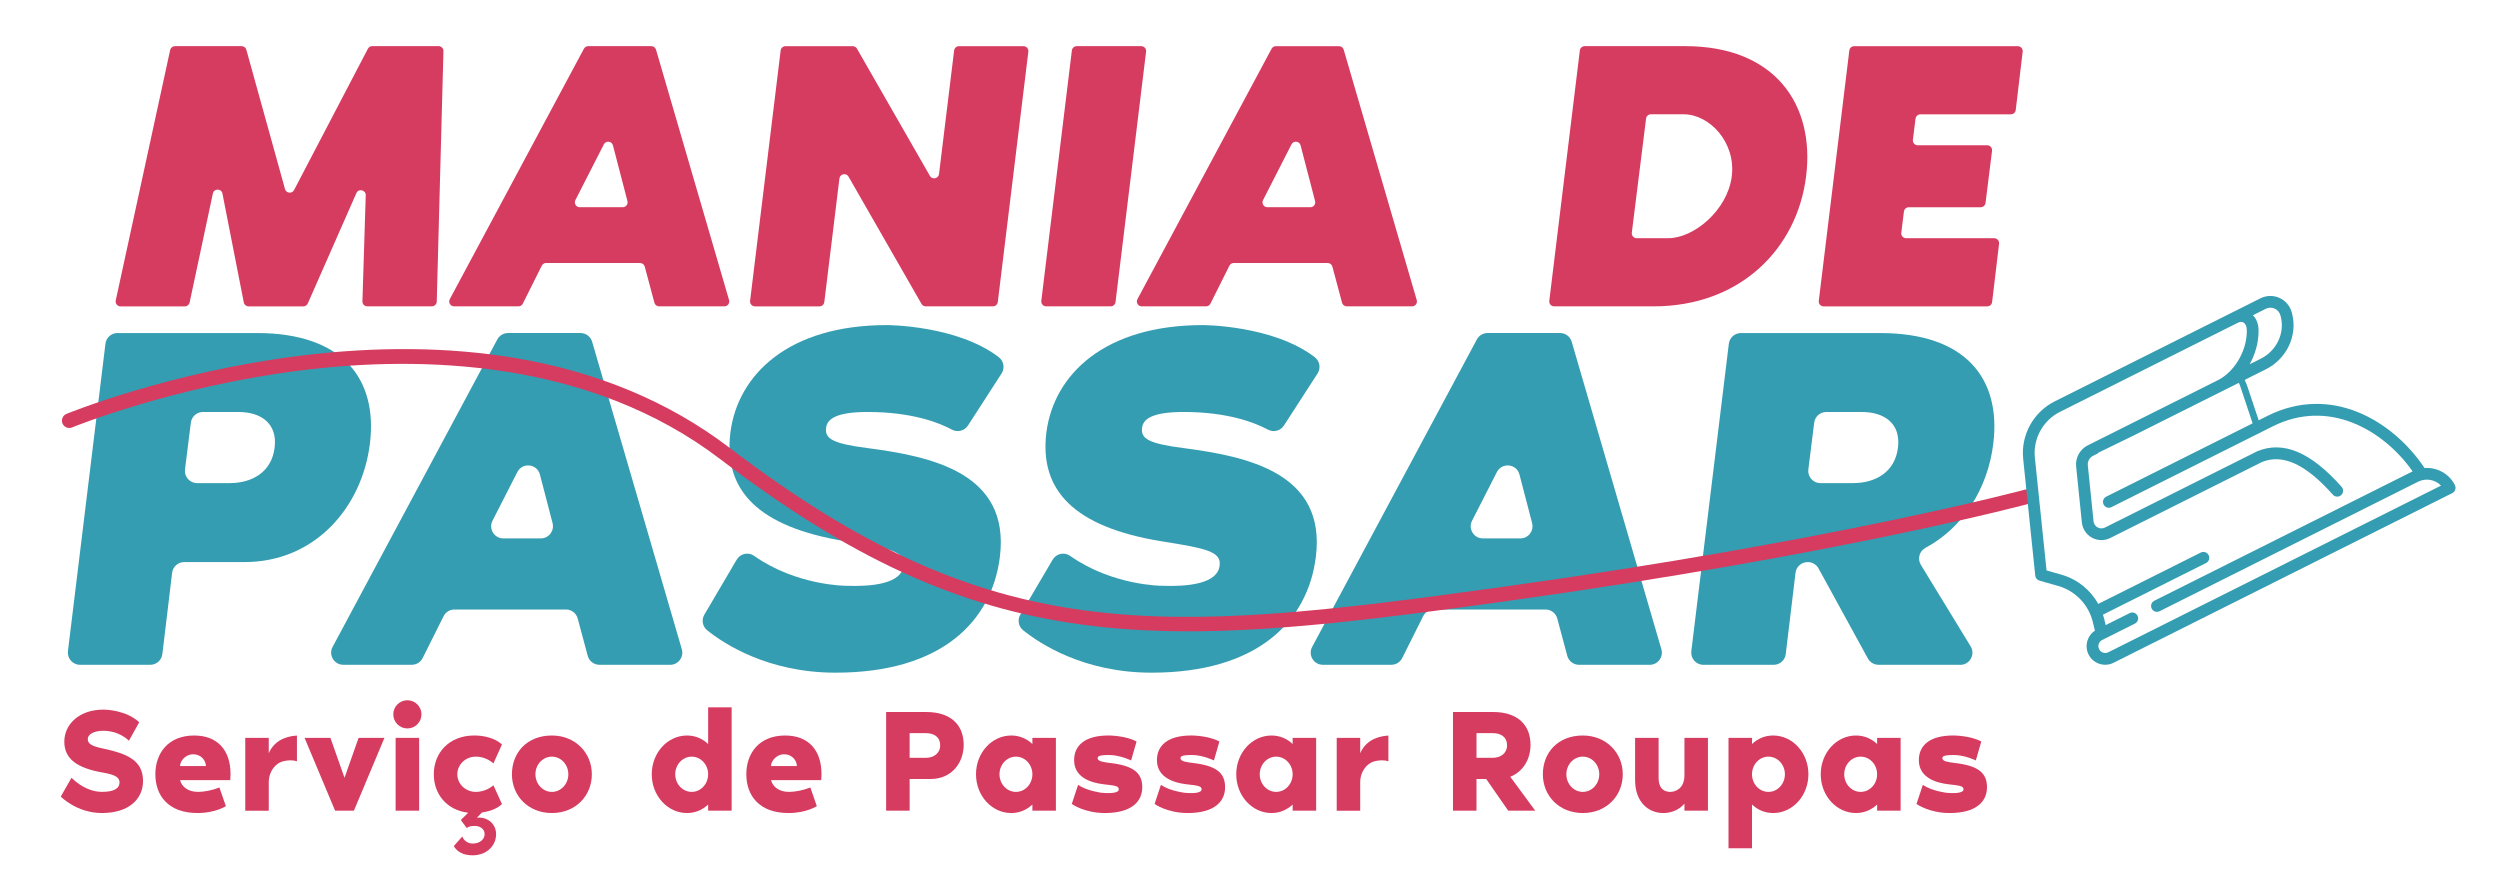 <svg xmlns="http://www.w3.org/2000/svg" id="Camada_1" viewBox="0 0 1366 487.83"><defs><style>.cls-1{fill:#d63b60;}.cls-2{fill:#359db1;}</style></defs><path class="cls-1" d="m235.96,167.39h-35.26c-1.51,0-2.72-1.25-2.67-2.76l1.81-57.94c.09-2.94-3.94-3.85-5.12-1.16l-26.54,60.27c-.43.97-1.39,1.6-2.45,1.6h-29.9c-1.28,0-2.38-.91-2.62-2.16l-11.66-59.48c-.56-2.86-4.63-2.89-5.24-.04l-12.69,59.56c-.26,1.23-1.35,2.12-2.62,2.12h-35.14c-1.71,0-2.98-1.58-2.61-3.24L92.98,27.33c.27-1.23,1.36-2.11,2.61-2.11h36.43c1.2,0,2.26.8,2.58,1.96l21.13,76.14c.65,2.34,3.82,2.67,4.95.52l40.33-77.19c.46-.88,1.37-1.44,2.37-1.44h36.25c1.51,0,2.71,1.24,2.67,2.75l-3.66,136.82c-.04,1.45-1.22,2.6-2.67,2.6Z"></path><path class="cls-1" d="m395.79,167.39h-35.64c-1.21,0-2.27-.81-2.58-1.98l-5.28-19.73c-.31-1.17-1.37-1.98-2.58-1.98h-51.3c-1.01,0-1.94.57-2.39,1.48l-10.37,20.74c-.45.91-1.38,1.48-2.39,1.48h-35.13c-2.02,0-3.31-2.16-2.36-3.94L319.05,26.63c.47-.87,1.37-1.41,2.36-1.41h34.47c1.19,0,2.23.78,2.57,1.93l39.91,136.82c.5,1.71-.78,3.42-2.57,3.42Zm-52.95-57.51l-7.93-30.46c-.62-2.38-3.85-2.73-4.97-.54l-15.55,30.46c-.91,1.78.38,3.89,2.38,3.89h23.48c1.75,0,3.03-1.65,2.59-3.35Z"></path><path class="cls-1" d="m561.89,28.22l-16.7,136.82c-.16,1.34-1.3,2.35-2.66,2.35h-36.7c-.96,0-1.84-.51-2.32-1.34l-39.87-69.54c-1.28-2.23-4.66-1.55-4.98,1.01l-8.26,67.53c-.16,1.34-1.3,2.35-2.66,2.35h-35.23c-1.61,0-2.85-1.4-2.66-3l16.7-136.82c.16-1.34,1.3-2.35,2.66-2.35h36.7c.96,0,1.84.51,2.32,1.34l39.87,69.54c1.28,2.23,4.66,1.55,4.98-1.01l8.26-67.52c.16-1.34,1.3-2.35,2.66-2.35h35.23c1.61,0,2.85,1.4,2.66,3Z"></path><path class="cls-1" d="m568.97,164.39l16.7-136.82c.16-1.34,1.3-2.35,2.66-2.35h35.23c1.61,0,2.85,1.4,2.66,3l-16.7,136.82c-.16,1.34-1.3,2.35-2.66,2.35h-35.23c-1.61,0-2.85-1.4-2.66-3Z"></path><path class="cls-1" d="m771.52,167.39h-35.64c-1.21,0-2.27-.81-2.58-1.98l-5.28-19.73c-.31-1.17-1.37-1.98-2.58-1.98h-51.3c-1.01,0-1.94.57-2.39,1.48l-10.37,20.74c-.45.91-1.38,1.48-2.39,1.48h-35.13c-2.02,0-3.31-2.16-2.36-3.94l73.3-136.82c.47-.87,1.37-1.41,2.36-1.41h34.47c1.19,0,2.23.78,2.57,1.93l39.91,136.82c.5,1.71-.78,3.42-2.57,3.42Zm-52.95-57.51l-7.93-30.46c-.62-2.38-3.85-2.73-4.97-.54l-15.55,30.46c-.91,1.78.38,3.89,2.38,3.89h23.48c1.75,0,3.03-1.65,2.59-3.35Z"></path><path class="cls-1" d="m986.86,96.3c-4.87,39.35-35.75,71.09-83.36,71.09h-54.31c-1.61,0-2.85-1.4-2.66-3l16.69-136.82c.16-1.34,1.3-2.35,2.66-2.35h54.97c48.87,0,70.87,31.73,66.01,71.09Zm-40.62,0c2.33-18.62-12.27-33.85-26.23-33.85h-17.95c-1.35,0-2.49,1-2.65,2.34l-7.79,62.35c-.2,1.6,1.05,3.01,2.65,3.01h17.28c13.96,0,32.37-15.23,34.7-33.85Z"></path><path class="cls-1" d="m1046.65,64.8l-1.45,11.58c-.2,1.6,1.05,3.01,2.65,3.01h37.95c1.61,0,2.85,1.41,2.65,3.01l-3.56,28.5c-.17,1.34-1.31,2.34-2.65,2.34h-39.28c-1.35,0-2.49,1-2.65,2.34l-1.45,11.58c-.2,1.6,1.05,3.01,2.65,3.01h48.12c1.6,0,2.85,1.4,2.66,2.99l-3.8,31.89c-.16,1.35-1.3,2.36-2.66,2.36h-89.39c-1.61,0-2.85-1.4-2.66-3l16.69-136.82c.16-1.34,1.3-2.35,2.66-2.35h89.4c1.6,0,2.85,1.4,2.66,2.99l-3.8,31.89c-.16,1.35-1.3,2.36-2.66,2.36h-49.42c-1.35,0-2.49,1-2.65,2.34Z"></path><path class="cls-2" d="m202.12,242.38c-4.32,35.07-30.21,64.74-68.52,64.74h-32.96c-3.36,0-6.19,2.51-6.59,5.85l-5.34,44.42c-.4,3.34-3.23,5.85-6.59,5.85h-38.41c-3.99,0-7.07-3.49-6.59-7.44l20.5-168c.41-3.33,3.23-5.83,6.59-5.83h76.13c47.21,0,66.09,25.36,61.78,60.43Zm-52.06,2.16c1.62-13.22-7.55-19.42-19.69-19.42h-19.5c-3.35,0-6.17,2.49-6.59,5.82l-3.2,25.57c-.5,3.96,2.59,7.46,6.59,7.46h17.84c12.14,0,22.93-5.93,24.55-19.42Z"></path><path class="cls-2" d="m366.19,363.24h-38.66c-3.01,0-5.64-2.02-6.41-4.92l-5.46-20.37c-.78-2.9-3.41-4.92-6.41-4.92h-60.94c-2.51,0-4.81,1.42-5.94,3.67l-11.44,22.87c-1.12,2.25-3.42,3.67-5.94,3.67h-37.41c-5.02,0-8.22-5.35-5.85-9.77l90-168c1.16-2.16,3.4-3.5,5.85-3.5h39.6c2.95,0,5.55,1.95,6.37,4.78l49,168c1.24,4.25-1.95,8.5-6.37,8.5Zm-64.26-77.37l-6.92-26.59c-1.54-5.91-9.56-6.78-12.34-1.35l-13.57,26.59c-2.25,4.42.95,9.66,5.91,9.66h20.49c4.35,0,7.52-4.11,6.42-8.31Z"></path><path class="cls-2" d="m546.35,304.16c-4.32,35.07-31.56,63.39-89.83,63.39-36.85,0-60.82-15.71-70.1-23.15-2.58-2.07-3.25-5.7-1.57-8.55l17.68-30.05c1.95-3.32,6.33-4.33,9.47-2.11,23.25,16.38,50.19,16.38,50.19,16.38,14.3.54,30.48-1.08,31.56-11.06,1.08-7.82-8.09-9.44-31.56-13.22-48.29-7.82-66.9-28.05-63.12-59.35,4.05-31.83,31.83-58.81,85.51-58.81,0,0,38.23,0,61.11,17.5,2.77,2.12,3.48,5.99,1.59,8.92l-18.39,28.47c-1.89,2.93-5.7,3.87-8.77,2.22-7.13-3.84-21.89-9.63-46.07-9.63-16.99,0-22.12,3.78-22.66,8.63-.81,5.93,3.51,8.63,22.39,11.06,35.07,4.59,78.23,13.49,72.57,59.35Z"></path><path class="cls-2" d="m719,304.16c-4.32,35.07-31.56,63.39-89.83,63.39-36.85,0-60.82-15.71-70.1-23.15-2.58-2.07-3.25-5.7-1.57-8.55l17.68-30.05c1.95-3.32,6.33-4.33,9.47-2.11,23.25,16.38,50.19,16.38,50.19,16.38,14.3.54,30.48-1.08,31.56-11.06,1.08-7.82-8.09-9.44-31.56-13.22-48.29-7.82-66.9-28.05-63.12-59.35,4.05-31.83,31.83-58.81,85.51-58.81,0,0,38.23,0,61.11,17.5,2.77,2.12,3.48,5.99,1.59,8.92l-18.39,28.47c-1.89,2.93-5.7,3.87-8.77,2.22-7.13-3.84-21.89-9.63-46.07-9.63-16.99,0-22.12,3.78-22.66,8.63-.81,5.93,3.51,8.63,22.39,11.06,35.07,4.59,78.23,13.49,72.57,59.35Z"></path><path class="cls-2" d="m901.42,363.24h-38.66c-3.01,0-5.64-2.02-6.41-4.92l-5.46-20.37c-.78-2.9-3.41-4.92-6.41-4.92h-60.94c-2.51,0-4.81,1.42-5.94,3.67l-11.44,22.87c-1.12,2.25-3.42,3.67-5.94,3.67h-37.41c-5.02,0-8.22-5.35-5.85-9.77l90-168c1.16-2.16,3.4-3.5,5.85-3.5h39.6c2.95,0,5.55,1.95,6.37,4.78l49,168c1.24,4.25-1.95,8.5-6.37,8.5Zm-64.26-77.37l-6.92-26.59c-1.54-5.91-9.56-6.78-12.34-1.35l-13.57,26.59c-2.25,4.42.95,9.66,5.91,9.66h20.49c4.35,0,7.52-4.11,6.42-8.31Z"></path><path class="cls-2" d="m1071.09,363.24h-44.66c-2.42,0-4.66-1.32-5.82-3.45l-26.97-49.21c-1.17-2.13-3.4-3.45-5.82-3.45h-.16c-3.36,0-6.19,2.51-6.59,5.85l-5.34,44.42c-.4,3.34-3.23,5.85-6.59,5.85h-38.41c-3.99,0-7.07-3.49-6.59-7.44l20.5-168c.41-3.33,3.23-5.83,6.59-5.83h76.13c47.21,0,66.09,25.36,61.77,60.43-2.94,24.3-16.38,45.91-37.07,56.93-3.35,1.79-4.48,6.05-2.5,9.29l27.2,44.54c2.7,4.42-.48,10.1-5.67,10.1Zm-34.03-118.7c1.62-13.22-7.55-19.42-19.69-19.42h-19.5c-3.35,0-6.17,2.49-6.59,5.82l-3.2,25.57c-.5,3.96,2.59,7.46,6.59,7.46h17.84c12.14,0,22.93-5.93,24.55-19.42Z"></path><path class="cls-1" d="m649.23,344.94c-20.16,0-39.46-1.13-58.28-3.69-67.32-9.17-126.35-36.19-197.37-90.35-71.82-54.77-164.12-56.63-228.91-48.55-70.57,8.8-124.75,30.98-125.29,31.2-2.04.84-4.38-.13-5.23-2.17-.84-2.04.12-4.38,2.17-5.23.55-.23,55.56-22.76,127.16-31.72,42.12-5.27,81.71-4.89,117.65,1.12,45.1,7.54,84.57,24.02,117.3,48.99,143.63,109.53,233.48,102.47,423.02,76.07,182.18-25.38,284.7-52.98,285.71-53.25,2.14-.58,4.33.68,4.91,2.81.58,2.13-.68,4.33-2.81,4.91-1.02.28-103.96,28-286.71,53.46-67.18,9.36-122.94,16.41-173.32,16.41Z"></path><path class="cls-1" d="m78.15,426.75c0,9.95-7.86,17.49-22.47,17.49-13.8,0-22.47-8.99-22.47-8.99l5.86-10.27c5.94,5.86,12.12,7.7,16.61,7.7,7.14,0,9.63-2.17,9.63-5.14,0-2.57-1.93-4.17-8.99-5.38-14.44-2.49-21.18-7.62-21.18-16.93s7.94-17.49,21.34-17.49c1.77,0,12.44.32,19.58,6.9l-5.62,10.11s-4.97-5.46-14.12-5.46c-4.41,0-8.35,1.61-8.35,4.57,0,2.49,1.85,3.77,8.35,5.14,12.68,2.73,21.83,6.18,21.83,17.73Z"></path><path class="cls-1" d="m125.82,426.27h-27.44c1.04,3.77,4.49,6.42,9.87,6.42,3.21,0,7.86-.88,11.63-2.41l3.53,10.19s-5.62,3.77-15.49,3.77c-16.05,0-23.03-9.63-23.03-21.18s7.06-21.18,21.18-21.18c12.68,0,19.9,7.86,19.9,21.18,0,.88-.08,2.17-.16,3.21Zm-13.32-7.7c0-2.73-2.25-6.42-7.06-6.42-4.09,0-7.06,3.69-7.06,6.42h14.12Z"></path><path class="cls-1" d="m162.25,401.88v14.12c-2.41-.88-5.38-.64-7.7,0-3.77.96-7.7,5.22-7.7,11.48v15.49h-12.84v-39.8h12.84v8.43c2.65-6.18,8.18-9.23,15.41-9.71Z"></path><path class="cls-1" d="m166.42,403.16h14.12l7.7,21.83,7.7-21.83h14.12l-16.69,39.8h-10.27l-16.69-39.8Z"></path><path class="cls-1" d="m214.89,390.32c0-4.25,3.45-7.7,7.7-7.7s7.7,3.45,7.7,7.7-3.45,7.7-7.7,7.7-7.7-3.45-7.7-7.7Zm1.28,12.84h12.84v39.8h-12.84v-39.8Z"></path><path class="cls-1" d="m263.36,443.92l-2.81,2.89c5.38-.64,10.51,2.97,10.51,8.99,0,6.58-5.46,11.55-12.84,11.55-5.22,0-8.59-2.09-10.27-5.06l4.65-5.22c.72,2.01,2.81,3.85,5.62,3.85,4.41,0,6.58-2.65,6.58-5.14,0-2.89-2.57-4.49-5.38-4.49-2.09,0-3.37.32-4.41,1.12l-3.21-4.33,4.01-4.01c-11.88-1.44-18.78-10.27-18.78-21.02,0-11.72,8.35-21.18,22.15-21.18,5.14,0,11.23,1.36,15.09,4.9l-4.65,10.35c-2.57-2.25-6.02-3.69-9.63-3.69-5.62,0-10.11,4.33-10.11,9.63s4.49,9.63,10.11,9.63c3.61,0,7.06-1.44,9.63-3.61l4.65,10.27c-2.73,2.65-6.9,4.01-10.91,4.57Z"></path><path class="cls-1" d="m323.38,423.06c0,11.71-8.83,21.18-21.83,21.18s-21.83-9.47-21.83-21.18,8.1-21.18,21.83-21.18c12.84,0,21.83,9.47,21.83,21.18Zm-12.84,0c0-5.3-4.01-9.63-8.99-9.63s-8.99,4.33-8.99,9.63,4.01,9.63,8.99,9.63,8.99-4.33,8.99-9.63Z"></path><path class="cls-1" d="m386.93,406.53v-20.06h12.84v56.49h-12.84v-3.37c-3.05,2.89-6.98,4.65-11.55,4.65-10.67,0-19.26-9.47-19.26-21.18s8.59-21.18,19.26-21.18c4.57,0,8.51,1.77,11.55,4.65Zm0,16.53c0-5.3-4.01-9.63-8.99-9.63s-8.99,4.33-8.99,9.63,4.01,9.63,8.99,9.63,8.99-4.33,8.99-9.63Z"></path><path class="cls-1" d="m448.72,426.27h-27.44c1.04,3.77,4.49,6.42,9.87,6.42,3.21,0,7.86-.88,11.63-2.41l3.53,10.19s-5.62,3.77-15.49,3.77c-16.05,0-23.03-9.63-23.03-21.18s7.06-21.18,21.18-21.18c12.68,0,19.9,7.86,19.9,21.18,0,.88-.08,2.17-.16,3.21Zm-13.32-7.7c0-2.73-2.25-6.42-7.06-6.42-4.09,0-7.06,3.69-7.06,6.42h14.12Z"></path><path class="cls-1" d="m526.55,407.01c0,9.79-6.58,18.62-17.97,18.62h-11.55v17.33h-12.84v-53.92h21.83c14.04,0,20.54,7.54,20.54,17.97Zm-12.84.32c0-4.81-3.53-6.74-7.78-6.74h-8.91v13.48h8.91c4.25,0,7.78-2.49,7.78-6.74Z"></path><path class="cls-1" d="m576.94,403.16v39.8h-12.84v-3.37c-3.05,2.89-6.98,4.65-11.55,4.65-10.67,0-19.26-9.47-19.26-21.18s8.59-21.18,19.26-21.18c4.57,0,8.51,1.77,11.55,4.65v-3.37h12.84Zm-12.84,19.9c0-5.3-4.01-9.63-8.99-9.63s-8.99,4.33-8.99,9.63,4.01,9.63,8.99,9.63,8.99-4.33,8.99-9.63Z"></path><path class="cls-1" d="m624.13,430.12c0,8.1-6.18,14.12-20.38,14.12-11.39,0-18.13-4.97-18.13-4.97l3.45-10.43c4.81,3.37,12.84,4.33,12.84,4.33,5.22.48,9.39.08,9.39-1.85s-2.17-2.09-8.43-2.81c-13.96-1.76-15.97-8.75-15.97-13.16,0-7.78,5.54-13.48,18.86-13.48,0,0,9.23,0,15.25,3.29l-2.97,10.35s-6.02-2.97-12.04-2.97c-3.37,0-6.26.16-6.26,1.68,0,1.93,3.37,2.17,6.58,2.65,12.92,1.44,17.81,5.38,17.81,13.24Z"></path><path class="cls-1" d="m669.39,430.12c0,8.1-6.18,14.12-20.38,14.12-11.39,0-18.13-4.97-18.13-4.97l3.45-10.43c4.81,3.37,12.84,4.33,12.84,4.33,5.22.48,9.39.08,9.39-1.85s-2.17-2.09-8.43-2.81c-13.96-1.76-15.97-8.75-15.97-13.16,0-7.78,5.54-13.48,18.86-13.48,0,0,9.23,0,15.25,3.29l-2.97,10.35s-6.02-2.97-12.04-2.97c-3.37,0-6.26.16-6.26,1.68,0,1.93,3.37,2.17,6.58,2.65,12.92,1.44,17.81,5.38,17.81,13.24Z"></path><path class="cls-1" d="m719.14,403.16v39.8h-12.84v-3.37c-3.05,2.89-6.98,4.65-11.55,4.65-10.67,0-19.26-9.47-19.26-21.18s8.59-21.18,19.26-21.18c4.57,0,8.51,1.77,11.55,4.65v-3.37h12.84Zm-12.84,19.9c0-5.3-4.01-9.63-8.99-9.63s-8.99,4.33-8.99,9.63,4.01,9.63,8.99,9.63,8.99-4.33,8.99-9.63Z"></path><path class="cls-1" d="m758.62,401.88v14.12c-2.41-.88-5.38-.64-7.7,0-3.77.96-7.7,5.22-7.7,11.48v15.49h-12.84v-39.8h12.84v8.43c2.65-6.18,8.19-9.23,15.41-9.71Z"></path><path class="cls-1" d="m824.09,442.96l-12.04-17.33h-5.3v17.33h-12.84v-53.92h21.83c14.04,0,20.54,7.54,20.54,17.97,0,7.62-3.93,14.6-11.07,17.41l13.64,18.54h-14.76Zm-17.33-28.89h8.91c4.25,0,7.78-2.49,7.78-6.74,0-4.81-3.53-6.74-7.78-6.74h-8.91v13.48Z"></path><path class="cls-1" d="m886.68,423.06c0,11.71-8.83,21.18-21.83,21.18s-21.83-9.47-21.83-21.18,8.1-21.18,21.83-21.18c12.84,0,21.83,9.47,21.83,21.18Zm-12.84,0c0-5.3-4.01-9.63-8.99-9.63s-8.99,4.33-8.99,9.63,4.01,9.63,8.99,9.63,8.99-4.33,8.99-9.63Z"></path><path class="cls-1" d="m893.42,426.27v-23.11h12.84v21.83c0,6.42,3.61,7.7,6.42,7.7,2.65,0,7.7-1.77,7.7-8.99v-20.54h12.84v39.8h-12.84v-3.85c-2.73,3.21-6.9,5.14-11.55,5.14-8.1,0-15.41-5.94-15.41-17.97Z"></path><path class="cls-1" d="m988.11,423.06c0,11.71-8.59,21.18-19.26,21.18-4.57,0-8.51-1.77-11.55-4.65v23.91h-12.84v-60.34h12.84v3.37c3.05-2.89,6.98-4.65,11.55-4.65,10.67,0,19.26,9.47,19.26,21.18Zm-12.84,0c0-5.3-4.01-9.63-8.99-9.63s-8.99,4.33-8.99,9.63,4.01,9.63,8.99,9.63,8.99-4.33,8.99-9.63Z"></path><path class="cls-1" d="m1038.5,403.16v39.8h-12.84v-3.37c-3.05,2.89-6.98,4.65-11.55,4.65-10.67,0-19.26-9.47-19.26-21.18s8.59-21.18,19.26-21.18c4.57,0,8.51,1.77,11.55,4.65v-3.37h12.84Zm-12.84,19.9c0-5.3-4.01-9.63-8.99-9.63s-8.99,4.33-8.99,9.63,4.01,9.63,8.99,9.63,8.99-4.33,8.99-9.63Z"></path><path class="cls-1" d="m1085.69,430.12c0,8.1-6.18,14.12-20.38,14.12-11.39,0-18.13-4.97-18.13-4.97l3.45-10.43c4.81,3.37,12.84,4.33,12.84,4.33,5.22.48,9.39.08,9.39-1.85s-2.17-2.09-8.43-2.81c-13.96-1.76-15.97-8.75-15.97-13.16,0-7.78,5.54-13.48,18.86-13.48,0,0,9.23,0,15.25,3.29l-2.97,10.35s-6.02-2.97-12.04-2.97c-3.37,0-6.26.16-6.26,1.68,0,1.93,3.37,2.17,6.58,2.65,12.92,1.44,17.81,5.38,17.81,13.24Z"></path><path class="cls-2" d="m1341.4,265.13c-3.2-6.39-9.89-9.9-16.62-9.4-17.38-26.07-51.2-45.83-85.74-28.53l-9.58,4.8-7.79,3.9,2.06-1.03-2.06,1.03-32.16,16.11-27.52,13.78-5.98,2.99-5.17,2.59c-1.58.79-2.22,2.72-1.43,4.3.79,1.58,2.72,2.23,4.3,1.43l88.2-44.18c30.29-15.17,60.19,1.72,76.35,24.63l-141.14,70.69c-1.58.79-2.23,2.72-1.43,4.3.79,1.58,2.72,2.23,4.3,1.43l141.29-70.77c4.28-2.14,9.33-1.14,12.5,2.13l-181.8,91.06c-1.85.93-4.11.18-5.03-1.67-.93-1.85-.18-4.11,1.67-5.03l17.89-8.96c1.58-.79,2.23-2.72,1.43-4.3-.79-1.58-2.72-2.23-4.3-1.43l-13.09,6.55-.78-3.21c-.2-.84-.45-1.67-.72-2.49l56.33-28.21c1.58-.79,2.23-2.72,1.43-4.3-.79-1.58-2.72-2.23-4.3-1.43l-56.02,28.06c-4.27-7.67-11.45-13.49-20.1-15.96l-8.16-2.33-6.38-61.66c-1.07-10.3,4.44-20.34,13.7-24.97l97.16-48.67c.85-.43,2.09-.79,3.18-.12,1.12.69,1.78,2.28,1.77,4.26,0,.34,0,.67-.01,1.01-.26,10.72-6.91,21.74-15.81,26.2l-37.19,18.63-14.95,7.49-18.94,9.48c-4.29,2.15-6.85,6.8-6.36,11.58l3.13,30.57c.36,3.51,2.42,6.62,5.51,8.31,3.09,1.7,6.82,1.77,9.97.19l82.96-41.55c11.32-4.6,23.97,1.24,38.69,17.85.98,1.11,2.57,1.38,3.84.74.24-.12.48-.28.69-.47,1.33-1.17,1.45-3.2.27-4.53-16.8-18.96-31.86-25.33-46.04-19.48-.07.03-.14.06-.21.1l-83.07,41.61c-1.29.64-2.75.62-4.01-.08-1.26-.69-2.07-1.91-2.22-3.34l-3.13-30.57c-.22-2.14.93-4.23,2.85-5.19l2.77-1.39v-.26s19.3-9.4,19.3-9.4l11.81-5.92,60.67-30.38c11.24-5.63,17.24-18.3,14.27-30.14-.09-.34-.18-.68-.27-1.03-.98-3.49-3.43-6.33-6.75-7.8-3.31-1.47-7.06-1.38-10.3.24l-112.47,56.33c-11.63,5.83-18.54,18.43-17.2,31.37l6.6,63.82c.13,1.3,1.05,2.39,2.31,2.75l10.25,2.92c9.37,2.67,16.61,10.21,18.9,19.68l1.14,4.73c-4.22,2.8-5.8,8.38-3.47,13.02,2.51,5.01,8.63,7.05,13.64,4.54l185.11-92.71c1.58-.79,2.23-2.72,1.43-4.3Zm-107.32-84.58c0-3.39-1.1-6.3-3.07-8.31l7.01-3.51c1.52-.76,3.27-.8,4.83-.11,1.55.69,2.71,2.02,3.16,3.66.08.29.16.58.23.86,2.24,8.95-2.35,18.55-10.92,22.84l-6.1,3.05c2.93-5.28,4.7-11.3,4.84-17.34,0-.38.01-.76.01-1.14Z"></path><path class="cls-2" d="m1228.12,211.56c-.49-1.46-1.09-2.88-1.76-4.26l.67.34c-.01-.07-.04-.13-.05-.19l-7.89-3.83s-.04.07-.06.1c2.02,1.39,4.07,4.4,5.16,7.67l7.08,21.24,4.64,2.33-7.8-23.39Z"></path></svg>